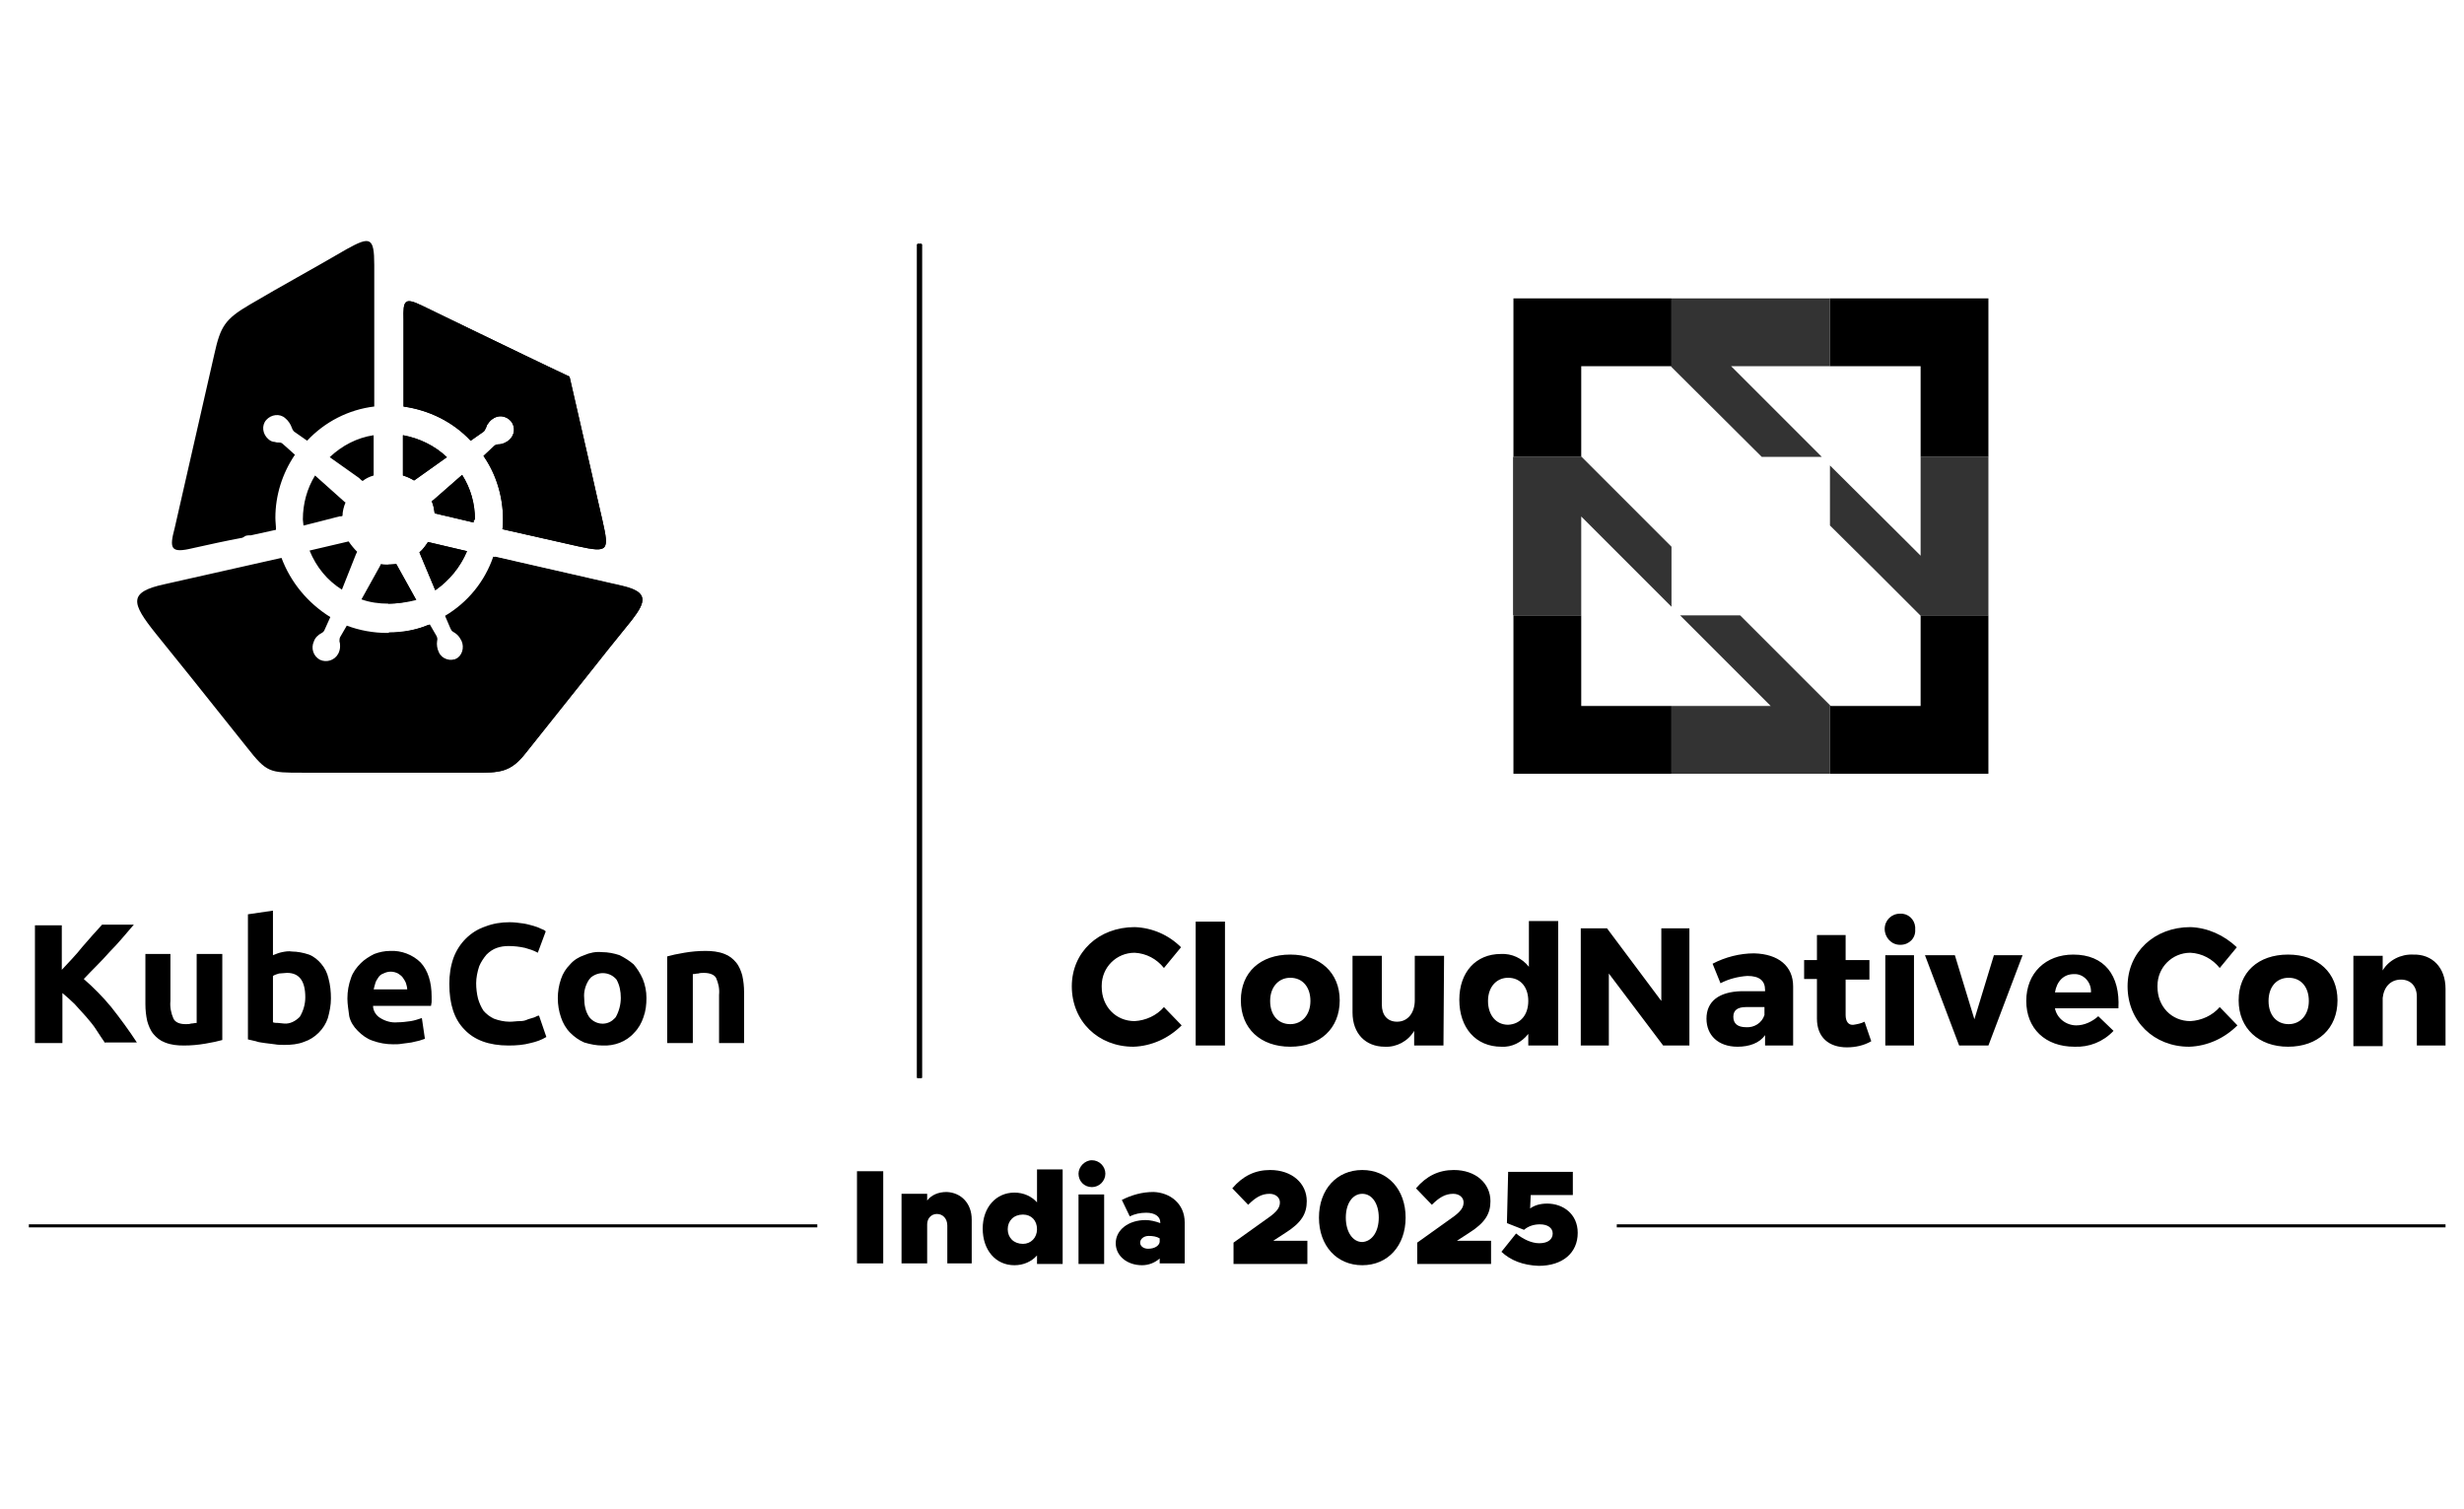 <?xml version="1.0" encoding="UTF-8"?><svg id="Layer_1" xmlns="http://www.w3.org/2000/svg" xmlns:xlink="http://www.w3.org/1999/xlink" viewBox="0 0 400 245"><defs><style>.cls-1{fill-rule:evenodd;}.cls-2{opacity:.8;}.cls-3{clip-path:url(#clippath);}</style><clipPath id="clippath"><rect x="148.929" y="39.641" width=".693" height="135.33"/></clipPath></defs><path d="M108.31,155.257c.693-.198,1.585-.397,2.774-.595,1.189-.198,2.279-.296,3.468-.296.991,0,2.079.098,3.07.495.794.298,1.388.792,1.882,1.388.496.594.794,1.386.991,2.079.198.893.298,1.784.298,2.775v8.222h-4.062v-7.827c.099-.991-.099-1.882-.495-2.774-.298-.495-.991-.792-1.981-.792-.298,0-.594,0-.892.099-.298,0-.595.099-.892.099v11.194h-4.161v-14.068ZM100.78,161.993c0-1.09-.198-2.081-.693-2.972-.991-1.189-2.676-1.388-3.963-.496-.198.099-.298.298-.496.496-.594.892-.892,1.981-.792,2.972,0,1.089.198,2.179.792,3.07.892,1.189,2.577,1.487,3.765.595.198-.198.496-.397.595-.595.495-.892.792-1.981.792-3.07M104.942,161.993c0,1.089-.099,2.079-.496,3.169-.298.892-.792,1.784-1.485,2.478-1.288,1.485-3.27,2.18-5.152,2.081-.991,0-1.981-.198-2.972-.496-.892-.396-1.585-.892-2.279-1.585-.693-.693-1.188-1.586-1.485-2.478-.693-1.981-.693-4.259,0-6.241.298-.892.792-1.684,1.485-2.378.595-.693,1.388-1.188,2.279-1.485.892-.397,1.882-.595,2.873-.496.991,0,1.981.198,2.873.496.792.395,1.586.891,2.279,1.485.594.694,1.09,1.487,1.485,2.378.397.991.595,1.981.595,3.071M82.552,169.721c-3.171,0-5.548-.892-7.134-2.577-1.684-1.684-2.476-4.16-2.476-7.43,0-1.485.198-2.873.693-4.261.892-2.377,2.774-4.259,5.152-5.052,1.287-.496,2.575-.694,3.963-.694.693,0,1.485.099,2.179.198.694.099,1.288.298,1.685.397.396.099.892.296,1.287.495.298.099.496.198.694.397l-1.288,3.467c-.693-.395-1.388-.594-2.081-.792-.892-.198-1.783-.298-2.675-.298-.693,0-1.288.099-1.882.298-.595.198-1.189.594-1.684,1.09-.496.594-.892,1.189-1.189,1.882-.298.892-.496,1.882-.496,2.774,0,.792.099,1.684.298,2.478.198.693.496,1.386.892,1.98.496.595,1.09.991,1.684,1.288.794.298,1.685.496,2.577.496.594,0,1.09-.099,1.684-.099.495,0,.892-.099,1.288-.298.296-.099.693-.198.991-.298.296-.099.495-.296.792-.296l1.189,3.467c-.794.495-1.685.792-2.577.991-1.09.298-2.278.397-3.566.397M66.106,160.606c0-.298-.099-.693-.198-.991-.099-.298-.296-.594-.495-.891-.198-.298-.496-.495-.792-.693-.397-.198-.794-.298-1.189-.298-.397,0-.792.099-1.189.298-.298.099-.594.296-.792.594-.198.298-.397.595-.496.892-.099.298-.197.693-.296,1.09h5.448ZM56.397,162.093c0-1.189.198-2.279.594-3.369.298-.892.893-1.684,1.586-2.377.594-.595,1.386-1.09,2.18-1.487.792-.298,1.684-.495,2.575-.495,1.783-.099,3.665.594,4.954,1.882,1.188,1.287,1.783,3.169,1.783,5.548v.792c0,.298-.099.495-.099.693h-9.411c0,.792.495,1.586,1.189,1.981.792.496,1.783.792,2.774.693.693,0,1.485-.098,2.179-.197.595-.099,1.189-.298,1.784-.496l.495,3.369c-.298.099-.594.198-.892.296-.397.099-.792.198-1.288.298-.495.099-.892.099-1.485.198-.496.099-.991.099-1.487.099-1.188,0-2.278-.198-3.368-.595-.892-.296-1.684-.892-2.378-1.585-.693-.693-1.188-1.485-1.386-2.377-.099-.893-.298-1.884-.298-2.873M53.722,162.093c0,1.089-.198,2.079-.496,3.169-.296.892-.792,1.684-1.485,2.378-.693.693-1.487,1.188-2.378,1.485-.991.397-2.079.496-3.169.496-.496,0-1.09,0-1.586-.099l-1.585-.198c-.495-.099-.991-.099-1.485-.298-.496-.099-.893-.198-1.288-.296v-20.31l4.062-.595v7.233c.495-.198.991-.397,1.485-.496.496-.099,1.09-.197,1.585-.099.893,0,1.884.198,2.775.496.792.298,1.485.892,1.981,1.485.594.694.989,1.487,1.188,2.378.298,1.09.397,2.18.397,3.27M49.561,161.894c0-2.675-.991-3.963-2.972-3.963-.396,0-.892.099-1.287.099-.298.099-.694.198-.991.396v7.529c.296.099.495.099.792.099.298,0,.693.099.991.099.991.099,1.882-.396,2.575-1.09.595-.991.892-2.079.892-3.169M36.087,168.829c-.693.197-1.585.396-2.774.594-1.189.198-2.279.298-3.467.298-1.09,0-2.081-.099-3.071-.496-.792-.298-1.388-.792-1.882-1.386-.496-.595-.792-1.388-.991-2.081-.198-.892-.298-1.783-.298-2.774v-8.124h4.062v7.628c-.099.991.099,1.982.495,2.873.298.594.991.891,1.981.891.298,0,.595,0,.892-.099.298,0,.595-.099.893-.099v-11.194h4.16v13.97ZM17.066,169.324c-.397-.594-.892-1.288-1.388-2.081-.495-.792-1.089-1.485-1.684-2.18-.594-.693-1.287-1.386-1.882-2.079-.594-.595-1.288-1.189-1.981-1.784v8.124h-4.458v-19.12h4.359v7.232c1.09-1.188,2.279-2.377,3.369-3.765,1.09-1.287,2.18-2.476,3.171-3.566h5.151c-1.288,1.486-2.575,3.071-3.963,4.458-1.287,1.487-2.774,2.873-4.16,4.36,1.585,1.386,3.07,2.873,4.458,4.557,1.485,1.882,2.873,3.765,4.161,5.746h-5.152v.099Z"/><path class="cls-1" d="M51.642,84.719l-2.378.594c0-.298-.098-.693-.098-.991,0-2.575.693-5.053,1.98-7.134l4.657,4.161c.099.099.197.198.296.198-.296.693-.495,1.486-.495,2.18-.099.098-.298.098-.496.098l-3.467.893ZM60.657,70.65v6.538c-.694.198-1.288.496-1.784.891-.197-.098-.396-.296-.594-.495l-4.755-3.368c1.981-1.884,4.458-3.171,7.134-3.567M28.36,85.709c2.279-9.907,4.161-18.328,6.439-28.236.991-4.458,1.685-5.647,5.746-8.025,5.549-3.269,9.808-5.548,15.753-9.015,3.765-2.081,4.458-1.981,4.458,2.575v22.984c-4.16.496-8.024,2.476-10.897,5.548l-1.981-1.386c-.198-.099-.397-.397-.496-.694-.197-.594-.594-1.188-1.089-1.585-.893-.792-2.279-.594-3.071.298-.792.891-.595,2.278.296,3.071.298.296.694.495,1.09.495.298.099.496.099.792.099.198,0,.397.099.595.298l1.882,1.684c-2.081,3.071-3.171,6.638-3.171,10.204,0,.694.099,1.288.099,1.981l-4.062.892c-.296,0-.594,0-.892.099l-.495.298c-2.676.495-5.351,1.09-8.025,1.684-3.665.892-3.864.099-2.972-3.269M65.413,77.188v-6.538c2.675.496,5.151,1.684,7.132,3.567l-5.151,3.665q-.099.099-.198.099c-.496-.298-1.09-.595-1.783-.794M76.905,84.817l-6.341-1.485c-.099-.693-.198-1.388-.495-1.981q.099-.099.198-.099l4.755-4.161c1.386,2.18,2.079,4.657,2.079,7.233-.197.099-.296.298-.197.495M68.582,49.647c3.468,1.684,5.944,2.873,9.413,4.557,4.755,2.279,9.61,4.656,14.464,6.935,1.188,5.152,2.377,10.402,3.566,15.554.693,3.171,1.09,4.755,1.783,7.827,1.09,4.854.991,5.25-3.963,4.16l-12.284-2.774c.099-.495.099-1.09.099-1.585,0-3.665-1.09-7.331-3.171-10.303l1.684-1.586c.198-.197.496-.296.694-.296.693,0,1.287-.298,1.783-.694.892-.792,1.09-2.079.296-3.07-.792-.893-2.079-1.09-3.07-.298-.298.198-.595.594-.794.892-.098.298-.197.495-.296.693-.099.198-.198.397-.397.496l-1.981,1.386c-2.873-3.071-6.737-4.954-10.897-5.548v-14.068c-.099-3.27.197-3.667,3.07-2.279M64.323,91.553c-.397.099-.792.099-1.288.099-.396,0-.792,0-1.189-.099l-.197.397-2.972,5.349c1.386.496,2.873.694,4.358.694,1.487,0,2.972-.298,4.458-.694l-2.971-5.349c0-.099-.099-.198-.198-.397M69.474,87.987l6.341,1.487c-1.09,2.575-2.873,4.755-5.152,6.34l-2.575-6.143c.594-.495.991-1.089,1.386-1.684M50.254,89.375l6.341-1.487c.396.595.892,1.189,1.386,1.685l-.197.396-2.279,5.746c-2.378-1.485-4.161-3.665-5.251-6.34M102.564,100.668c-3.071,3.765-4.458,5.548-7.529,9.411-3.468,4.36-6.242,7.827-9.709,12.187-2.478,3.169-4.261,3.169-8.321,3.169h-27.938c-5.351,0-5.746,0-9.016-4.16-3.27-4.062-5.746-7.233-9.016-11.295-2.575-3.169-3.169-3.963-5.746-7.132-3.963-4.954-4.557-6.737,1.487-8.025l18.922-4.261c1.487,3.963,4.261,7.332,7.926,9.61l-.892,1.981c-.099.298-.298.496-.496.595-.594.296-1.09.792-1.287,1.386-.496,1.09-.099,2.378.991,2.972,1.089.496,2.377.099,2.972-.991.197-.396.296-.792.296-1.188,0-.298,0-.496-.099-.794,0-.197,0-.495.099-.693l1.09-1.882c2.081.792,4.36,1.189,6.538,1.189,2.279,0,4.558-.397,6.638-1.288l1.09,1.882c.099.198.198.496.099.792-.099.595,0,1.288.298,1.882.495,1.09,1.882,1.487,2.972.991,1.09-.495,1.485-1.882.991-2.972-.198-.396-.397-.693-.694-.991-.197-.197-.396-.296-.693-.495-.198-.099-.298-.298-.396-.495l-.892-2.081c3.665-2.18,6.439-5.549,7.825-9.61l20.806,4.755c4.358.991,4.062,2.476,1.684,5.548"/><path class="cls-1" d="M65.413,77.188v-6.538c2.675.496,5.151,1.684,7.132,3.567l-5.151,3.665q-.099.099-.198.099c-.496-.298-1.09-.595-1.783-.794M76.905,84.817l-6.341-1.485c-.099-.693-.198-1.388-.495-1.981q.099-.099.198-.099l4.755-4.161c1.386,2.18,2.079,4.657,2.079,7.233-.197.099-.296.298-.197.495M68.582,49.647c3.468,1.684,5.944,2.873,9.413,4.557,4.755,2.279,9.61,4.656,14.464,6.935,1.188,5.152,2.377,10.402,3.566,15.554.693,3.171,1.09,4.755,1.783,7.827,1.09,4.854.991,5.25-3.963,4.16l-12.284-2.774c.099-.495.099-1.09.099-1.585,0-3.665-1.09-7.331-3.171-10.303l1.684-1.586c.198-.197.496-.296.694-.296.693,0,1.287-.298,1.783-.694.892-.792,1.09-2.079.296-3.07-.792-.893-2.079-1.09-3.07-.298-.298.198-.595.594-.794.892-.098.298-.197.495-.296.693-.099.198-.198.397-.397.496l-1.981,1.386c-2.873-3.071-6.737-4.954-10.897-5.548v-14.068c-.099-3.27.197-3.667,3.07-2.279M69.474,87.987l6.341,1.487c-1.09,2.575-2.873,4.755-5.152,6.34l-2.575-6.143c.594-.495.991-1.089,1.386-1.684M63.034,97.994v-6.341c.397,0,.892-.099,1.288-.099.099.198.198.298.296.496l2.972,5.349c-1.585.397-3.07.595-4.557.595M102.564,100.668c-3.071,3.765-4.458,5.548-7.529,9.411-3.468,4.36-6.242,7.827-9.709,12.187-2.478,3.169-4.261,3.169-8.321,3.169h-13.87v-22.786c2.279,0,4.557-.397,6.638-1.288l1.09,1.882c.099.198.198.496.099.792-.099.595,0,1.288.298,1.882.495,1.09,1.882,1.487,2.971.992,1.09-.496,1.487-1.884.991-2.874-.197-.396-.396-.693-.693-.991-.198-.197-.396-.296-.693-.495-.198-.099-.298-.298-.397-.495l-.892-2.081c3.665-2.18,6.441-5.549,7.827-9.61l20.804,4.755c4.062.991,3.766,2.476,1.388,5.548"/><path d="M191.726,153.77l-2.774,3.368c-1.188-1.485-2.873-2.377-4.755-2.476-2.972,0-5.349,2.378-5.349,5.351v.197c0,3.171,2.278,5.549,5.349,5.549,1.783-.099,3.567-.893,4.755-2.279l2.873,2.972c-2.079,2.081-4.855,3.368-7.827,3.467-5.746,0-10.005-4.16-10.005-9.808,0-5.548,4.358-9.61,10.204-9.61,2.873.099,5.549,1.288,7.529,3.27M194.105,149.609h4.755v20.111h-4.755v-20.111ZM217.486,162.389c0,4.557-3.171,7.529-8.025,7.529s-8.025-2.972-8.025-7.529,3.171-7.43,8.025-7.43,8.025,2.972,8.025,7.43M206.191,162.488c0,2.279,1.288,3.765,3.27,3.765,1.882,0,3.27-1.485,3.27-3.765s-1.288-3.765-3.27-3.765c-1.882,0-3.27,1.486-3.27,3.765M234.327,169.72h-4.755v-2.377c-.991,1.684-2.873,2.675-4.755,2.575-3.171,0-5.251-2.179-5.251-5.548v-9.213h4.757v7.925c0,1.685.892,2.774,2.476,2.774,1.783,0,2.873-1.485,2.873-3.467v-7.231h4.755l-.099,14.562ZM252.854,169.72h-4.755v-1.882c-1.09,1.388-2.675,2.18-4.36,2.081-4.16,0-6.836-3.071-6.836-7.628,0-4.458,2.676-7.43,6.737-7.43,1.784-.099,3.468.693,4.558,2.081v-7.431h4.755v20.21h-.099ZM248.098,162.488c0-2.279-1.288-3.765-3.27-3.765-1.882,0-3.269,1.486-3.269,3.765s1.287,3.864,3.269,3.864c1.981-.099,3.27-1.585,3.27-3.864M269.992,169.72l-8.817-11.689v11.689h-4.557v-19.021h4.261l8.816,11.79v-11.79h4.558v19.021h-4.261ZM291.094,160.11v9.61h-4.557v-1.684c-.892,1.288-2.575,1.882-4.458,1.882-3.171,0-5.053-1.882-5.053-4.557,0-2.774,1.981-4.358,5.647-4.458h3.864v-.198c0-1.487-.892-2.279-2.873-2.279-1.487.099-3.071.496-4.36,1.189l-1.287-3.171c2.081-1.09,4.458-1.684,6.737-1.684,3.963.099,6.34,2.081,6.34,5.349M286.438,164.768v-1.288h-2.972c-1.386,0-2.081.495-2.081,1.585,0,1.09.694,1.685,2.081,1.685,1.288.098,2.575-.694,2.972-1.981M303.776,169.027c-1.189.693-2.575.991-3.963.991-2.873,0-4.855-1.585-4.855-4.656v-6.439h-2.081v-3.071h2.081v-4.062h4.656v4.062h3.864v3.171h-3.864v5.746c0,1.089.496,1.684,1.288,1.585.594-.099,1.189-.198,1.783-.496l1.09,3.171ZM310.909,150.897c.098,1.388-.991,2.476-2.378,2.476h-.099c-1.386,0-2.476-1.188-2.476-2.575,0-1.386,1.09-2.476,2.476-2.476,1.288-.099,2.378.891,2.478,2.179v.397ZM306.055,155.059h4.656v14.663h-4.656v-14.663ZM318.042,169.72l-5.548-14.661h4.854l3.171,10.402,3.169-10.402h4.656l-5.548,14.661h-4.755ZM343.899,163.678h-10.303c.298,1.585,1.783,2.774,3.467,2.774,1.288,0,2.577-.595,3.567-1.487l2.476,2.378c-1.684,1.783-3.963,2.675-6.34,2.575-4.755,0-7.827-2.972-7.827-7.43,0-4.557,3.171-7.529,7.628-7.529,5.053,0,7.628,3.368,7.331,8.718M339.441,161.101c.099-1.485-.991-2.873-2.478-2.971h-.296c-1.684,0-2.774,1.188-3.071,2.971h5.845ZM363.118,153.77l-2.774,3.368c-1.189-1.485-2.873-2.377-4.755-2.476-2.972,0-5.349,2.378-5.349,5.351v.197c0,3.171,2.278,5.549,5.349,5.549,1.783-.099,3.566-.893,4.755-2.279l2.873,2.972c-2.081,2.081-4.854,3.368-7.827,3.467-5.746,0-10.005-4.16-10.005-9.808,0-5.548,4.358-9.61,10.204-9.61,2.774.099,5.448,1.288,7.529,3.27M379.465,162.389c0,4.557-3.169,7.529-8.024,7.529-4.755,0-8.025-2.972-8.025-7.529s3.171-7.43,8.025-7.43,8.024,2.972,8.024,7.43M368.271,162.488c0,2.279,1.288,3.765,3.269,3.765,1.882,0,3.27-1.485,3.27-3.765s-1.288-3.765-3.27-3.765c-1.98,0-3.269,1.486-3.269,3.765M397.001,160.507v9.213h-4.656v-7.925c0-1.685-.991-2.774-2.575-2.774-1.685,0-2.775,1.188-2.972,2.971v7.827h-4.755v-14.661h4.755v2.377c.991-1.684,2.972-2.675,4.952-2.575,3.071-.099,5.251,2.081,5.251,5.548"/><rect x="148.929" y="39.641" width=".693" height="135.33"/><rect x="148.929" y="39.641" width=".693" height="135.33"/><rect x="148.929" y="39.641" width=".693" height="135.33"/><rect x="148.929" y="39.641" width=".693" height="135.33"/><rect x="148.929" y="39.641" width=".693" height="135.33"/><rect x="148.929" y="39.641" width=".693" height="135.33"/><g class="cls-3"><rect x="148.929" y="39.641" width=".693" height="135.33"/></g><rect x="262.464" y="198.747" width="134.537" height=".496"/><rect x="4.682" y="198.747" width="127.999" height=".496"/><rect x="139.121" y="190.128" width="4.261" height="14.959"/><path d="M157.746,197.956v7.134h-3.963v-6.143c0-1.09-.693-1.882-1.684-1.882-.892,0-1.585.693-1.585,1.684v6.341h-4.161v-11.295h4.161v1.09c.693-.891,1.783-1.386,3.169-1.386,2.378.099,4.062,1.882,4.062,4.458"/><path d="M172.508,189.931v15.257h-4.161v-1.386c-.892.991-2.18,1.585-3.665,1.585-3.071,0-5.152-2.476-5.152-5.944,0-3.467,2.18-5.845,5.152-5.845,1.485,0,2.774.595,3.665,1.586v-5.351h4.161v.099ZM168.346,199.541c0-1.388-.892-2.377-2.279-2.377-1.485,0-2.476.989-2.476,2.377s.991,2.378,2.476,2.378c1.288,0,2.279-.991,2.279-2.378"/><path d="M175.084,190.525c0-1.09.991-2.18,2.179-2.18,1.189,0,2.18.991,2.18,2.18s-.991,2.18-2.18,2.18c-1.287,0-2.179-.991-2.179-2.18M175.084,193.894h4.161v11.294h-4.161v-11.294Z"/><path d="M192.322,198.45v6.638h-4.062v-.792c-.792.693-1.783,1.09-2.873,1.09-2.378,0-4.261-1.485-4.261-3.566,0-2.18,2.081-3.765,4.855-3.765.694,0,1.586.197,2.378.495v-.099c0-.991-.892-1.585-2.279-1.585-.991,0-1.882.198-2.675.594l-1.288-2.675c1.586-.792,3.27-1.288,5.152-1.288,2.675.099,5.053,1.882,5.053,4.954M188.26,201.621v-.594c-.495-.298-1.09-.397-1.783-.397-.792,0-1.388.495-1.388,1.09,0,.594.595.991,1.288.991,1.09,0,1.783-.496,1.882-1.09"/><path d="M200.247,201.72l5.548-3.963c1.586-1.09,1.981-1.783,1.981-2.575s-.693-1.388-1.684-1.388c-1.288,0-2.279.595-3.467,1.783l-2.577-2.675c1.684-1.981,3.665-2.972,6.143-2.972,3.566,0,5.945,2.18,5.945,5.053,0,1.982-.794,3.467-3.468,5.152l-1.981,1.287h5.549v3.764h-11.988v-3.467Z"/><path d="M214.117,197.658c0-4.557,2.873-7.728,7.034-7.728,4.16,0,7.033,3.171,7.033,7.728s-2.873,7.728-7.033,7.728c-4.161,0-7.034-3.171-7.034-7.728M223.826,197.658c0-2.279-1.09-3.864-2.675-3.864-1.586,0-2.675,1.585-2.675,3.864s1.089,3.963,2.675,3.963c1.585-.099,2.675-1.684,2.675-3.963"/><path d="M230.067,201.72l5.548-3.963c1.586-1.09,1.981-1.783,1.981-2.575s-.693-1.388-1.684-1.388c-1.288,0-2.279.595-3.467,1.783l-2.577-2.675c1.684-1.981,3.665-2.972,6.143-2.972,3.566,0,5.944,2.18,5.944,5.053,0,1.982-.794,3.467-3.468,5.152l-1.981,1.287h5.549v3.764h-11.988v-3.467Z"/><path d="M243.739,203.206l2.378-2.972c1.089.892,2.476,1.585,3.765,1.585,1.485,0,2.179-.693,2.179-1.585s-.792-1.485-2.079-1.485c-.991,0-1.884.296-2.577.892l-2.774-1.09.198-8.323h10.501v3.766h-6.836l-.099,2.179c.693-.495,1.586-.792,2.774-.792,2.577,0,4.954,1.684,4.954,4.755,0,3.27-2.476,5.351-6.34,5.351-2.577-.099-4.558-.892-6.044-2.279"/><path d="M256.694,99.888h-11.006v25.724h25.658v-11.006h-14.652s0-14.718,0-14.718ZM311.788,99.955v14.652h-14.586l-.133-.133v11.138h25.724v-25.724h-11.072l.066.066ZM245.688,74.164h11.072l-.066-.066v-14.652h14.586l.066.133v-11.138h-25.658s0,25.724,0,25.724ZM297.07,48.44v11.006h14.718v14.718h11.006v-25.724h-25.724Z"/><g class="cls-2"><path d="M295.744,74.164l-14.718-14.718h16.044v-11.006h-25.724v11.138l14.652,14.586s9.746,0,9.746,0ZM282.484,99.888h-9.746l12.199,12.199,2.519,2.519h-16.111v11.006h25.724v-11.138l-7.293-7.293-7.293-7.293ZM311.788,74.164v16.044l-2.519-2.519-12.199-12.133v9.746l7.359,7.293,7.293,7.293h11.072v-25.724h-11.006ZM271.346,88.75l-14.586-14.586h-11.138v25.724h11.072v-16.044l14.652,14.652-0-9.746Z"/></g></svg>